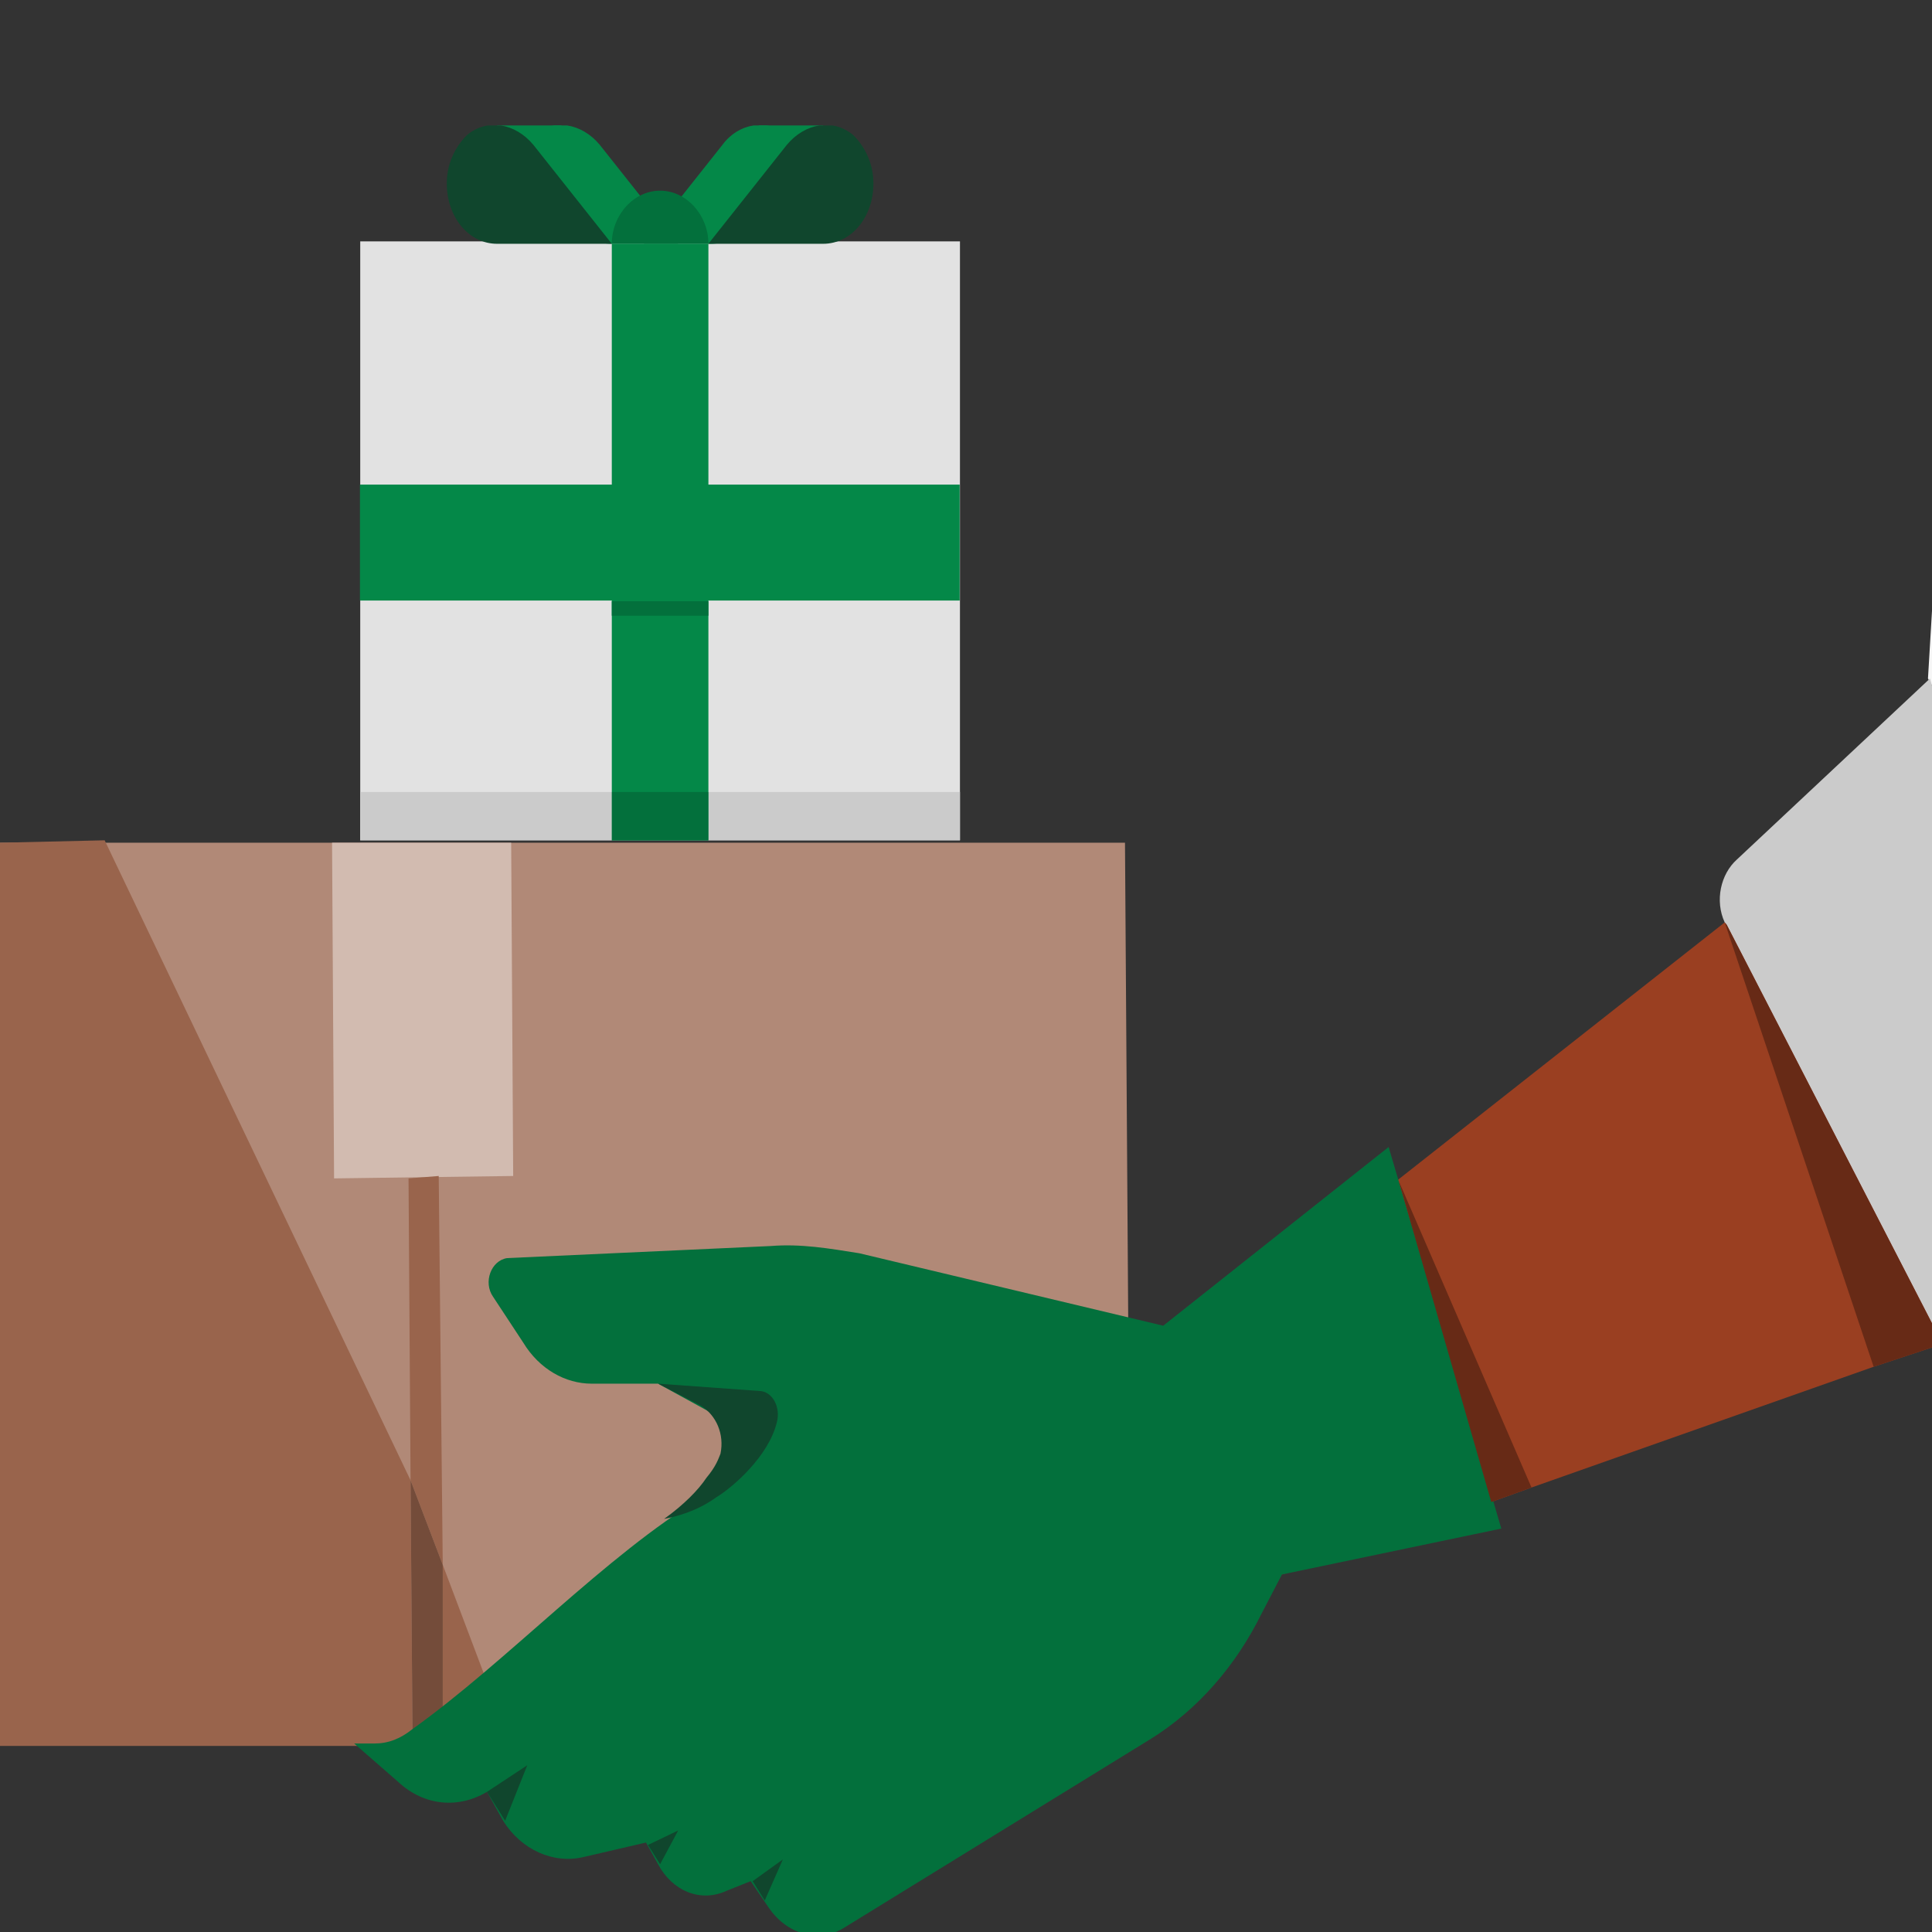 <svg width="48" height="48" viewBox="0 0 48 48" fill="none" xmlns="http://www.w3.org/2000/svg">
<rect x="0" y="0" width="48" height="48" fill="#333333" stroke="none"/>
<g clip-path="url(#clip0_374:9526)">
<g clip-path="url(#clip1_374:9526)">
<path d="M28.1 43.137L9.25 43.317L9.2 43.257C6.1 36.837 3.35 31.797 3.35 31.797L0 20.937H27.95L28.1 43.137Z" fill="#B18977"/>
<path d="M8.3 29.277L12.75 29.217L12.7 20.937H8.25L8.3 29.277Z" fill="#D2BBB0"/>
<path d="M10.15 29.277L10.9 29.217L11 38.877L10.2 36.777L10.15 29.277Z" fill="#99644C"/>
<path d="M12.7 43.377H0V20.937L2.6 20.877L10.2 36.777L10.25 43.317H11V38.877L12.7 43.377Z" fill="#99644C"/>
<path d="M10.25 43.317L10.2 36.777L11 38.877V43.317H10.25Z" fill="#744C3A"/>
<path d="M23.85 5.997H8.95V20.877H23.85V5.997Z" fill="#E2E2E2"/>
<path d="M20.25 5.577H18.9L18.85 3.117H20.45L20.25 5.577Z" fill="#048848"/>
<path d="M17.95 3.597L16 6.057H17.65C18.35 6.057 20.1 5.397 20.1 4.557C20.1 4.077 19.9 3.657 19.6 3.357C19.05 2.937 18.35 3.057 17.95 3.597Z" fill="#048848"/>
<path d="M19.55 3.597L17.6 6.057H20.45C21.15 6.057 21.7 5.397 21.7 4.557C21.7 4.077 21.5 3.657 21.2 3.357C20.7 2.937 20 3.057 19.55 3.597Z" fill="#10462D"/>
<path d="M12.55 5.577H13.9L13.95 3.117H12.35L12.55 5.577Z" fill="#048848"/>
<path d="M14.9 3.597L16.85 6.057H15.2C14.5 6.057 12.75 5.397 12.75 4.557C12.75 4.077 12.95 3.657 13.25 3.357C13.75 2.937 14.45 3.057 14.9 3.597Z" fill="#048848"/>
<path d="M13.25 3.597L15.2 6.057H12.35C11.65 6.057 11.1 5.397 11.1 4.557C11.1 4.077 11.3 3.657 11.6 3.357C12.1 2.937 12.8 3.057 13.25 3.597Z" fill="#10462D"/>
<path d="M16.4 4.737C15.75 4.737 15.2 5.337 15.2 6.057H17.6C17.6 5.337 17.05 4.737 16.4 4.737Z" fill="#03703C"/>
<path d="M17.6 6.057H15.2V20.877H17.6V6.057Z" fill="#048848"/>
<path d="M23.843 14.92V12.04L8.943 12.04V14.92L23.843 14.92Z" fill="#048848"/>
<path d="M17.6 14.937H15.2V15.297H17.6V14.937Z" fill="#03703C"/>
<path d="M15.2 19.677H8.95V20.877H15.2V19.677Z" fill="#CBCBCB"/>
<path d="M23.85 19.677H17.6V20.877H23.85V19.677Z" fill="#CBCBCB"/>
<path d="M17.6 19.677H15.2V20.877H17.6V19.677Z" fill="#03703C"/>
<path d="M48 15.177V17.037L47.9 16.857L48 15.177Z" fill="#F6F6F6"/>
<path d="M48 18.897V33.477L46.55 33.957L38.05 36.957L37.05 37.317L33.1 38.697L31.85 39.117L29.85 33.177L33.05 30.657L34.7 29.337L42.85 22.917L48 18.897Z" fill="#9A3F21"/>
<path d="M17.45 37.197C17.85 36.957 18.1 36.477 18.1 35.937V35.337L16.35 34.377H14.7C14.05 34.377 13.4 34.017 13 33.357L12.25 32.217C12 31.857 12.2 31.317 12.6 31.257L19.15 30.957C19.9 30.897 20.6 31.017 21.35 31.137L28.9 32.937L34.5 28.497L37.3 37.977L31.85 39.117L31.35 40.077C30.7 41.397 29.75 42.477 28.6 43.197L21 47.877C20.35 48.297 19.55 48.057 19.1 47.397L18.65 46.737L18.05 46.977C17.4 47.277 16.7 46.977 16.35 46.317L16.05 45.777L14.5 46.137C13.75 46.317 12.95 45.957 12.5 45.237L12.1 44.517C11.4 44.937 10.55 44.877 9.9 44.277L8.8 43.317C8.8 43.317 9.05 43.317 9.3 43.317C9.65 43.317 9.95 43.197 10.25 42.957C12.6 41.277 15.05 38.637 17.45 37.197Z" fill="#03703C"/>
<path d="M48 17.037V32.877L42.9 22.977L42.85 22.917C42.6 22.377 42.75 21.717 43.15 21.357L47.95 16.857L48 17.037Z" fill="#CBCBCB"/>
<path d="M48 32.877V33.477L46.55 33.957L42.85 22.917L42.9 22.977L48 32.877Z" fill="#672A16"/>
<path d="M34.75 29.337L37.05 37.317L38.05 36.957L34.75 29.337Z" fill="#672A16"/>
<path d="M18.7 46.737L19.45 46.197L19 47.217L18.7 46.737Z" fill="#10462D"/>
<path d="M16.1 45.837L16.85 45.477L16.4 46.317L16.1 45.837Z" fill="#10462D"/>
<path d="M12.1 44.517L13.1 43.857L12.55 45.237L12.1 44.517Z" fill="#10462D"/>
<path d="M16.35 34.377L18.85 34.557C19.2 34.557 19.4 34.977 19.3 35.337C19.1 36.177 18.2 36.957 17.8 37.197C17.3 37.557 16.8 37.677 16.5 37.737C17 37.377 17.35 37.017 17.55 36.717C17.8 36.417 17.85 36.237 17.9 36.117C18 35.637 17.8 35.157 17.4 34.917L16.35 34.377Z" fill="#10462D"/>
</g>
</g>
<defs>
<clipPath id="clip0_374:9526">
<rect width="48" height="48" fill="white"/>
</clipPath>
<clipPath id="clip1_374:9526">
<rect width="48" height="44.94" fill="white" transform="translate(0 3.117)"/>
</clipPath>
</defs>
</svg>
